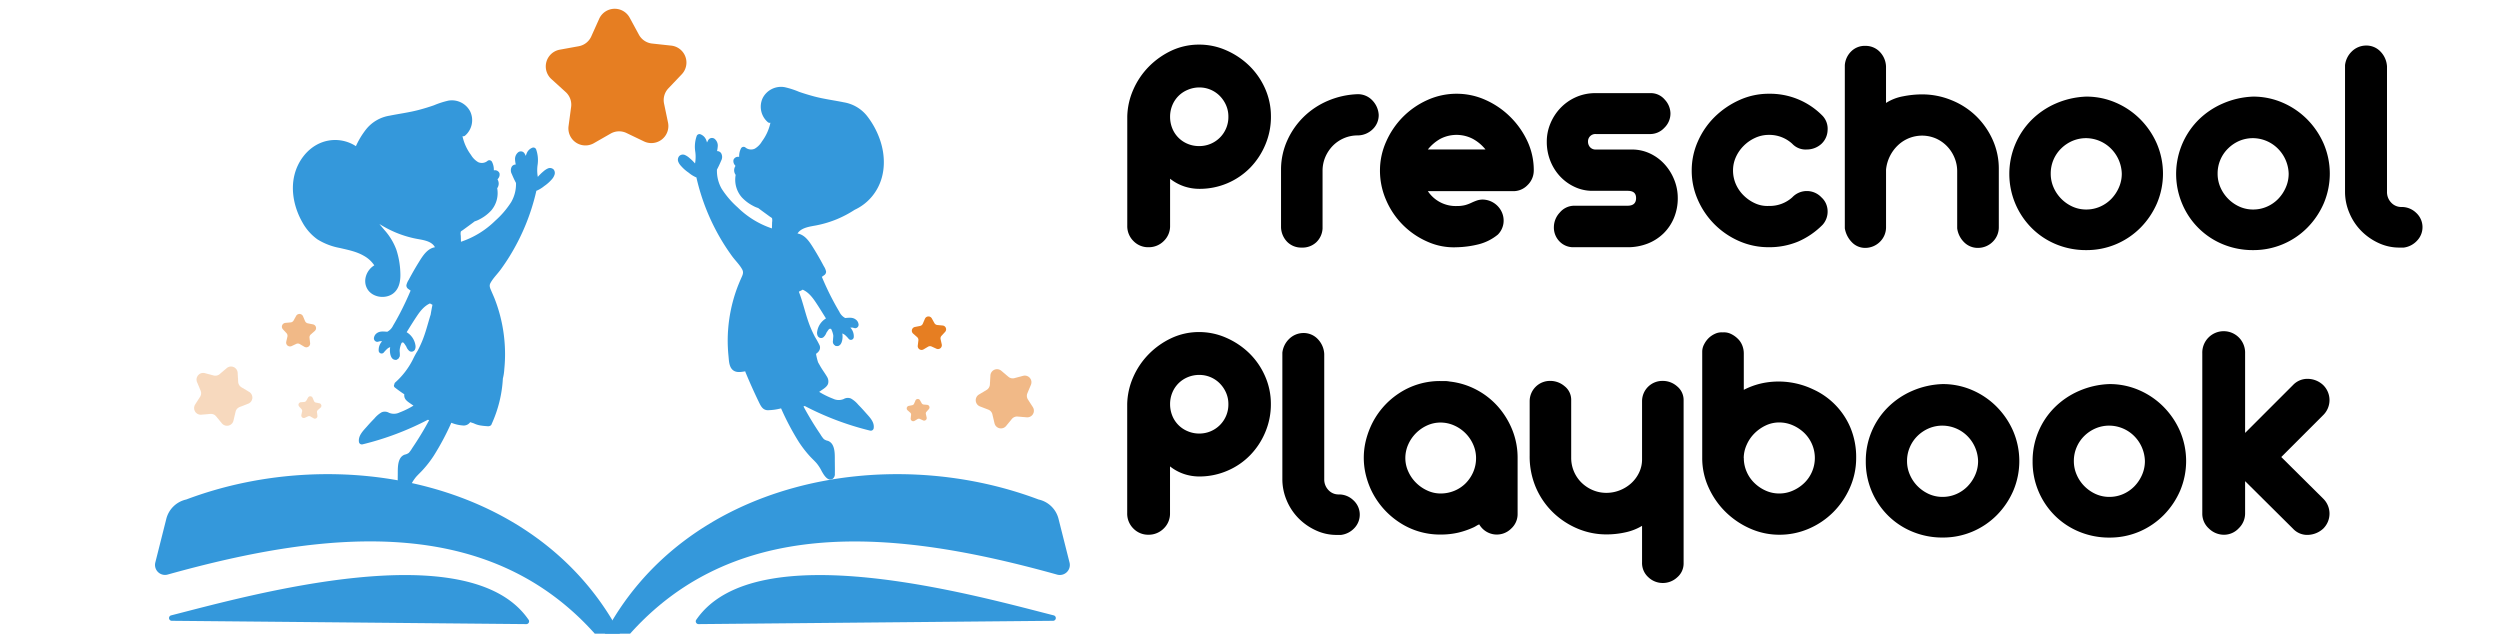 <svg id="Layer_1" data-name="Layer 1" xmlns="http://www.w3.org/2000/svg" viewBox="0 0 1070.35 271.31"><defs><style>.cls-1{fill:#96c352;}.cls-2{fill:#3498db;}.cls-3,.cls-5{fill:#e67e22;}.cls-4,.cls-5{opacity:0.54;}</style></defs><path d="M513.42,19.1A28.45,28.45,0,0,1,525,21.54a33.22,33.22,0,0,1,9.84,6.58,31.37,31.37,0,0,1,6.79,9.78,29.26,29.26,0,0,1,2.51,12,30.47,30.47,0,0,1-2.38,12,31.62,31.62,0,0,1-6.45,9.85,30.25,30.25,0,0,1-21.86,9.1,20.65,20.65,0,0,1-6.31-1,20.08,20.08,0,0,1-6.18-3.33v20.1a8.81,8.81,0,0,1-2.71,6.58,9,9,0,0,1-6.52,2.65,8.74,8.74,0,0,1-6.45-2.65,8.91,8.91,0,0,1-2.65-6.58V49.92a30.09,30.09,0,0,1,2.58-11.54,32.72,32.72,0,0,1,6.65-9.85,33.79,33.79,0,0,1,9.71-6.86A27.78,27.78,0,0,1,513.42,19.1Zm0,43.44a12.4,12.4,0,0,0,12.5-12.62,12,12,0,0,0-1-4.89,13.22,13.22,0,0,0-2.72-4,12.28,12.28,0,0,0-8.76-3.59,12.52,12.52,0,0,0-4.88,1,12.07,12.07,0,0,0-4,2.64,12.2,12.2,0,0,0-2.65,4,12.79,12.79,0,0,0-.95,4.89,13.12,13.12,0,0,0,.95,5,12,12,0,0,0,6.66,6.65A12.52,12.52,0,0,0,513.42,62.54Z"/><path d="M557.28,106a8.44,8.44,0,0,1-6.11-2.38,9.33,9.33,0,0,1-2.71-6.31V72.19a30.42,30.42,0,0,1,2.78-12.29,32.93,32.93,0,0,1,7.06-10,33.59,33.59,0,0,1,10.32-6.79,35.58,35.58,0,0,1,12.56-2.78,8.44,8.44,0,0,1,6.31,2.58,9.73,9.73,0,0,1,2.79,6.24,8.31,8.31,0,0,1-2.58,6.18,9.28,9.28,0,0,1-6.39,2.65,14.72,14.72,0,0,0-5.83,1.15,15,15,0,0,0-4.76,3.19,16,16,0,0,0-3.26,4.82,15,15,0,0,0-1.22,6V97.85a8.77,8.77,0,0,1-2.65,5.84A8.65,8.65,0,0,1,557.28,106Z"/><path d="M623.68,40.14a29.9,29.9,0,0,1,12.49,2.72,35.57,35.57,0,0,1,10.52,7.26A36,36,0,0,1,654,60.58,29.37,29.37,0,0,1,656.67,73,8.67,8.67,0,0,1,654,79.25a8.38,8.38,0,0,1-6.58,2.58H611.32a14.3,14.3,0,0,0,12.36,6.38,14.16,14.16,0,0,0,3.66-.41,16.26,16.26,0,0,0,2.65-1c.77-.36,1.54-.68,2.31-.95a8,8,0,0,1,2.65-.41A9.19,9.19,0,0,1,643,90.86a8.73,8.73,0,0,1,.68,4.82,8.52,8.52,0,0,1-2.38,4.75,21.16,21.16,0,0,1-8.15,4.14,42.54,42.54,0,0,1-9.5,1.29,27.52,27.52,0,0,1-12.49-2.38,34,34,0,0,1-17.72-17.85A31.39,31.39,0,0,1,590.82,73a30.17,30.17,0,0,1,2.65-12.36,35.15,35.15,0,0,1,7.12-10.52,34.78,34.78,0,0,1,10.46-7.26A30.16,30.16,0,0,1,623.68,40.14ZM636,64a18,18,0,0,0-5.43-4.55,15.1,15.1,0,0,0-13.92,0A18.39,18.39,0,0,0,611.32,64Z"/><path d="M706.64,39.87a7.82,7.82,0,0,1,6.11,2.78,8.85,8.85,0,0,1,2.44,5.91,8.5,8.5,0,0,1-2.64,6.18,8.22,8.22,0,0,1-5.91,2.65H683.28a3.14,3.14,0,0,0-3.39,3.25,3.51,3.51,0,0,0,.88,2.38,3.15,3.15,0,0,0,2.51,1h15.35a18,18,0,0,1,7.81,1.7,19.75,19.75,0,0,1,6.24,4.61A21.81,21.81,0,0,1,716.82,77a20.74,20.74,0,0,1,1.5,7.8,21.77,21.77,0,0,1-1.63,8.49,20,20,0,0,1-4.48,6.65,20.29,20.29,0,0,1-6.79,4.35,23.45,23.45,0,0,1-8.69,1.56h-23a8.14,8.14,0,0,1-6-2.44,8.48,8.48,0,0,1-2.45-6.25A9.17,9.17,0,0,1,667.81,91a8.1,8.1,0,0,1,6-2.92h23c2.44,0,3.66-1.08,3.66-3.26s-1.22-3.12-3.66-3.12H681.79a17.65,17.65,0,0,1-7.67-1.7,20.08,20.08,0,0,1-6.25-4.55,21,21,0,0,1-4.14-6.65,22,22,0,0,1-1.49-8.15,20,20,0,0,1,1.56-7.8,21.46,21.46,0,0,1,4.28-6.59,20.85,20.85,0,0,1,6.38-4.55,20.36,20.36,0,0,1,8-1.83Z"/><path d="M757.29,40.14a31.42,31.42,0,0,1,23.08,9.51,8.08,8.08,0,0,1,2.1,6.11,8.37,8.37,0,0,1-2.64,5.83A9.25,9.25,0,0,1,773.58,64a7.79,7.79,0,0,1-6.25-2.45,14.47,14.47,0,0,0-10-3.8,13.85,13.85,0,0,0-5.91,1.29,16.69,16.69,0,0,0-4.89,3.4,16.24,16.24,0,0,0-3.33,4.82,13.81,13.81,0,0,0-1.22,5.7,14.65,14.65,0,0,0,1.22,5.91,15.38,15.38,0,0,0,3.4,4.88,16.7,16.7,0,0,0,4.89,3.33,12.61,12.61,0,0,0,5.84,1.09,14.42,14.42,0,0,0,10-3.67,8.56,8.56,0,0,1,12.5,0,7.93,7.93,0,0,1,1.9,2.58,8.29,8.29,0,0,1,.74,3.12,8.45,8.45,0,0,1-2.1,6,33.35,33.35,0,0,1-10.46,7.2,31.87,31.87,0,0,1-12.62,2.44,31.08,31.08,0,0,1-12.77-2.65,34.09,34.09,0,0,1-17.58-17.58A30.73,30.73,0,0,1,724.29,73a30.42,30.42,0,0,1,2.65-12.49,33.71,33.71,0,0,1,7.19-10.46,36.36,36.36,0,0,1,10.53-7.19A30.16,30.16,0,0,1,757.29,40.14Z"/><path d="M798.7,19.64a8.36,8.36,0,0,1,6,2.44,9.49,9.49,0,0,1,2.78,6.38V44.08a20.28,20.28,0,0,1,7.33-2.85,41.75,41.75,0,0,1,8-.82,33,33,0,0,1,12.62,2.45A32.5,32.5,0,0,1,846,49.65a33,33,0,0,1,7.13,10.18,30,30,0,0,1,2.64,12.49V97.17a8.62,8.62,0,0,1-2.51,6.25,8.9,8.9,0,0,1-6.31,2.71,8.23,8.23,0,0,1-6-2.38,10.26,10.26,0,0,1-3-6V73.27a14.94,14.94,0,0,0-1.16-5.77,15.61,15.61,0,0,0-3.19-4.89,15.24,15.24,0,0,0-4.75-3.32,15,15,0,0,0-16.36,3,16.64,16.64,0,0,0-5,10.32V97.17a8.66,8.66,0,0,1-2.51,6.25,8.92,8.92,0,0,1-6.31,2.71,7.82,7.82,0,0,1-5.77-2.38,11.09,11.09,0,0,1-3.06-6V27.92a9.17,9.17,0,0,1,2.65-5.84A8.22,8.22,0,0,1,798.7,19.64Z"/><path d="M893.2,41.36a31.57,31.57,0,0,1,12.63,2.58A33.35,33.35,0,0,1,916.28,51a34.23,34.23,0,0,1,7.13,10.46,32.61,32.61,0,0,1,.07,25.59,34.17,34.17,0,0,1-7,10.39,32.59,32.59,0,0,1-10.39,7.06,32.2,32.2,0,0,1-12.9,2.58,33.32,33.32,0,0,1-12.76-2.44A32,32,0,0,1,870,97.78a32.81,32.81,0,0,1-.2-46.44,33.85,33.85,0,0,1,10.45-7.06A35.77,35.77,0,0,1,893.2,41.36Zm0,17.79a15,15,0,0,0-5.84,1.15,15.67,15.67,0,0,0-4.82,3.2A14.93,14.93,0,0,0,878,74.36a14.56,14.56,0,0,0,1.22,5.9,16.07,16.07,0,0,0,8.15,8.22,14.15,14.15,0,0,0,5.84,1.22,14.65,14.65,0,0,0,5.91-1.22,15.12,15.12,0,0,0,4.82-3.33,16.45,16.45,0,0,0,3.25-4.89,14.41,14.41,0,0,0,1.23-5.9,15.75,15.75,0,0,0-4.48-10.59A15.24,15.24,0,0,0,893.2,59.15Z"/><path d="M964.62,41.36a31.57,31.57,0,0,1,12.63,2.58A33.47,33.47,0,0,1,987.7,51a34.41,34.41,0,0,1,7.13,10.46,32.61,32.61,0,0,1,.07,25.59,34,34,0,0,1-7,10.39,32.36,32.36,0,0,1-23.28,9.64,33.41,33.41,0,0,1-12.77-2.44,32.09,32.09,0,0,1-17.51-17.25,32.78,32.78,0,0,1,6.86-36,33.85,33.85,0,0,1,10.45-7.06A35.77,35.77,0,0,1,964.62,41.36Zm0,17.79a15,15,0,0,0-5.84,1.15A15.67,15.67,0,0,0,954,63.5a14.93,14.93,0,0,0-4.55,10.86,14.56,14.56,0,0,0,1.22,5.9,16.07,16.07,0,0,0,8.15,8.22,14.15,14.15,0,0,0,5.84,1.22,14.56,14.56,0,0,0,5.9-1.22,15.05,15.05,0,0,0,4.83-3.33,16.45,16.45,0,0,0,3.25-4.89,14.41,14.41,0,0,0,1.23-5.9,15.75,15.75,0,0,0-4.48-10.59A15.24,15.24,0,0,0,964.62,59.15Z"/><path d="M1013,19.5a8.27,8.27,0,0,1,6.18,2.58,9.88,9.88,0,0,1,2.79,6.38V82.1a6.49,6.49,0,0,0,1.76,4.61,5.85,5.85,0,0,0,4.48,1.91,8.83,8.83,0,0,1,6.18,2.44,8.31,8.31,0,0,1,.54,11.88,9.38,9.38,0,0,1-5.77,3.06h-1.9a20.9,20.9,0,0,1-9-2,25.21,25.21,0,0,1-7.4-5.23,24.07,24.07,0,0,1-5-7.61A23,23,0,0,1,1004,82.1V27.92a9.67,9.67,0,0,1,2.85-5.84A8.78,8.78,0,0,1,1013,19.5Z"/><path d="M513.42,142.17A28.46,28.46,0,0,1,525,144.62a33.22,33.22,0,0,1,9.84,6.58A31.14,31.14,0,0,1,541.6,161a29.21,29.21,0,0,1,2.51,12,30.48,30.48,0,0,1-2.38,12,31.46,31.46,0,0,1-6.45,9.84,29.84,29.84,0,0,1-9.7,6.66A30.22,30.22,0,0,1,513.42,204a20.65,20.65,0,0,1-6.31-1,19.84,19.84,0,0,1-6.18-3.32V219.7a8.83,8.83,0,0,1-2.71,6.59,9.06,9.06,0,0,1-6.52,2.65,8.78,8.78,0,0,1-6.45-2.65,8.93,8.93,0,0,1-2.65-6.59V173a30.18,30.18,0,0,1,2.58-11.54,32.68,32.68,0,0,1,6.65-9.84,33.6,33.6,0,0,1,9.71-6.86A27.64,27.64,0,0,1,513.42,142.17Zm0,43.45A12.41,12.41,0,0,0,525.92,173a12,12,0,0,0-1-4.88,13.1,13.1,0,0,0-2.72-4,12.23,12.23,0,0,0-8.76-3.6,12.71,12.71,0,0,0-4.88.95,12.25,12.25,0,0,0-4,2.65,12.09,12.09,0,0,0-2.65,4,12.78,12.78,0,0,0-.95,4.88,13.14,13.14,0,0,0,.95,5,12,12,0,0,0,6.66,6.65A12.52,12.52,0,0,0,513.42,185.62Z"/><path d="M558,142.58a8.3,8.3,0,0,1,6.18,2.58,9.87,9.87,0,0,1,2.78,6.38v53.63a6.53,6.53,0,0,0,1.77,4.62,5.83,5.83,0,0,0,4.48,1.9,8.84,8.84,0,0,1,6.18,2.45,8.31,8.31,0,0,1,.54,11.88,9.42,9.42,0,0,1-5.77,3h-1.9a20.75,20.75,0,0,1-9-2,25,25,0,0,1-7.4-5.22,24.21,24.21,0,0,1-5-7.61,23.19,23.19,0,0,1-1.83-9.1V151a9.67,9.67,0,0,1,2.85-5.84A8.78,8.78,0,0,1,558,142.58Z"/><path d="M620.69,163.35a31.8,31.8,0,0,1,11.47,3.53,32.36,32.36,0,0,1,9.24,7.27,34.44,34.44,0,0,1,6.11,10,31.88,31.88,0,0,1,2.24,11.88v24a8.32,8.32,0,0,1-2.72,6.25,8.69,8.69,0,0,1-13.71-1.77,7.71,7.71,0,0,0-1.22.61c-.37.23-.73.43-1.09.61a35.68,35.68,0,0,1-6.65,2.31,33.4,33.4,0,0,1-7.47.82,31.45,31.45,0,0,1-18.2-5.5,33.91,33.91,0,0,1-11.94-14.19,36.13,36.13,0,0,1-2.11-6.38,31.11,31.11,0,0,1,0-13.58,36.13,36.13,0,0,1,2.11-6.38,33.21,33.21,0,0,1,11.94-14.26,31.68,31.68,0,0,1,18.2-5.43h2A12.92,12.92,0,0,1,620.69,163.35Zm-3.94,47.93a15.29,15.29,0,0,0,5.91-1.15,14.75,14.75,0,0,0,4.82-3.19,15.65,15.65,0,0,0,3.26-4.82,14.92,14.92,0,0,0,1.22-6,14.27,14.27,0,0,0-1.22-5.77,15.87,15.87,0,0,0-8.22-8.22,14.27,14.27,0,0,0-5.77-1.22,13.81,13.81,0,0,0-5.7,1.22,16.24,16.24,0,0,0-4.82,3.33,15.94,15.94,0,0,0-3.33,4.89,14.27,14.27,0,0,0-1.22,5.77A13.84,13.84,0,0,0,603,202a15.74,15.74,0,0,0,3.4,4.82,16.47,16.47,0,0,0,4.82,3.26A13.32,13.32,0,0,0,616.75,211.28Z"/><path d="M663.73,163.08a9.42,9.42,0,0,1,6.18,2.31,7.38,7.38,0,0,1,2.78,6v24.58A14.86,14.86,0,0,0,677,206.53a15.48,15.48,0,0,0,4.82,3.26,14.75,14.75,0,0,0,6,1.22,15.51,15.51,0,0,0,5.64-1.08,16,16,0,0,0,4.89-3,14.8,14.8,0,0,0,3.39-4.55,13,13,0,0,0,1.29-5.77V171.77a8.69,8.69,0,0,1,8.83-8.69,9.22,9.22,0,0,1,6.24,2.38,7.52,7.52,0,0,1,2.72,5.9v69.8a7.74,7.74,0,0,1-2.72,6,9,9,0,0,1-6.24,2.44,8.88,8.88,0,0,1-6.11-2.44,8.16,8.16,0,0,1-2.72-6.38V225.13a23.18,23.18,0,0,1-7.13,2.79,37.31,37.31,0,0,1-8.08.88,31.57,31.57,0,0,1-12.63-2.58,34.08,34.08,0,0,1-10.52-7.06,33,33,0,0,1-7.19-10.66A33.85,33.85,0,0,1,654.91,195V171.77a8.69,8.69,0,0,1,8.82-8.69Z"/><path d="M737.6,142.31a6.74,6.74,0,0,1,3.39.61,10.57,10.57,0,0,1,2.92,2,8.07,8.07,0,0,1,2,2.92,9.27,9.27,0,0,1,.68,3.46v15.61a31.42,31.42,0,0,1,9.84-3.19,34.37,34.37,0,0,1,19.89,3,31.35,31.35,0,0,1,16,16.57,32.79,32.79,0,0,1,2.38,12.83A31.23,31.23,0,0,1,792,208.84a34.41,34.41,0,0,1-7.13,10.46,33.4,33.4,0,0,1-10.46,7.06,31.49,31.49,0,0,1-12.62,2.58,30.63,30.63,0,0,1-12.5-2.65,35.18,35.18,0,0,1-10.52-7.13,34.66,34.66,0,0,1-7.26-10.46,30.15,30.15,0,0,1-2.72-12.62V150.59a6.73,6.73,0,0,1,.82-3.19,10.23,10.23,0,0,1,2-2.72,9.7,9.7,0,0,1,2.79-1.83A6.55,6.55,0,0,1,737.6,142.31Zm9,53.77a14.56,14.56,0,0,0,1.22,5.9,14.9,14.9,0,0,0,3.33,4.82,16.6,16.6,0,0,0,4.82,3.26,14,14,0,0,0,5.84,1.22,14.14,14.14,0,0,0,5.77-1.22,16.54,16.54,0,0,0,4.89-3.26,14.87,14.87,0,0,0,3.32-4.82,14.9,14.9,0,0,0,0-11.81,15.09,15.09,0,0,0-3.32-4.82,16.73,16.73,0,0,0-4.89-3.26,14.3,14.3,0,0,0-5.77-1.22,13.41,13.41,0,0,0-5.84,1.29,17.21,17.21,0,0,0-4.82,3.39,16,16,0,0,0-3.33,4.89A14,14,0,0,0,746.56,196.08Z"/><path d="M831.69,164.44A31.5,31.5,0,0,1,844.32,167a33.19,33.19,0,0,1,10.45,7.06,34.11,34.11,0,0,1,7.13,10.46,32.61,32.61,0,0,1,.07,25.59,34.17,34.17,0,0,1-7,10.39,32.64,32.64,0,0,1-10.39,7.06,32.17,32.17,0,0,1-12.9,2.58,33.33,33.33,0,0,1-12.76-2.45,32,32,0,0,1-10.46-6.85,32.41,32.41,0,0,1-9.64-23.43,32.23,32.23,0,0,1,9.44-23,33.79,33.79,0,0,1,10.45-7.06A35.41,35.41,0,0,1,831.69,164.44Zm0,17.79a14.77,14.77,0,0,0-5.84,1.15,15.76,15.76,0,0,0-4.82,3.19,15.09,15.09,0,0,0-3.32,4.82,14.79,14.79,0,0,0-1.23,6,14.42,14.42,0,0,0,1.23,5.91,15.74,15.74,0,0,0,3.32,4.89,16.37,16.37,0,0,0,4.82,3.33,14.15,14.15,0,0,0,5.84,1.22,14.65,14.65,0,0,0,5.91-1.22,15.28,15.28,0,0,0,4.82-3.33,16.47,16.47,0,0,0,3.26-4.89,14.58,14.58,0,0,0,1.22-5.91,15.72,15.72,0,0,0-4.48-10.59A15.25,15.25,0,0,0,831.69,182.23Z"/><path d="M903.11,164.44A31.53,31.53,0,0,1,915.74,167a33.19,33.19,0,0,1,10.45,7.06,34.11,34.11,0,0,1,7.13,10.46,32.61,32.61,0,0,1,.07,25.59,34.17,34.17,0,0,1-7,10.39A32.75,32.75,0,0,1,916,227.58a32.17,32.17,0,0,1-12.9,2.58,33.33,33.33,0,0,1-12.76-2.45,32,32,0,0,1-10.46-6.85,32.41,32.41,0,0,1-9.64-23.43,32.23,32.23,0,0,1,9.44-23,33.79,33.79,0,0,1,10.45-7.06A35.36,35.36,0,0,1,903.11,164.44Zm0,17.79a14.77,14.77,0,0,0-5.84,1.15,15.64,15.64,0,0,0-4.82,3.19,15.09,15.09,0,0,0-3.32,4.82,14.79,14.79,0,0,0-1.23,6,14.42,14.42,0,0,0,1.23,5.91,15.74,15.74,0,0,0,3.32,4.89,16.24,16.24,0,0,0,4.82,3.33,14.15,14.15,0,0,0,5.84,1.22,14.65,14.65,0,0,0,5.91-1.22,15.28,15.28,0,0,0,4.82-3.33,16.47,16.47,0,0,0,3.26-4.89,14.58,14.58,0,0,0,1.22-5.91,15.72,15.72,0,0,0-4.48-10.59A15.25,15.25,0,0,0,903.11,182.23Z"/><path d="M994.63,213.46a9,9,0,0,1,0,12.9,10.1,10.1,0,0,1-6.39,2.64,8.24,8.24,0,0,1-6.51-2.64L961.22,206v13.85a8.79,8.79,0,0,1-2.71,6.31,8.63,8.63,0,0,1-6.38,2.79,9.2,9.2,0,0,1-6.39-2.65,8.49,8.49,0,0,1-2.85-6.45V151.27a9.17,9.17,0,1,1,18.33,0v34.08l20.51-20.5a8.47,8.47,0,0,1,6.38-2.65,9.78,9.78,0,0,1,6.52,2.65,9,9,0,0,1,0,12.9L976.7,195.67Z"/><path class="cls-1" d="M339.06,124.05v1.87a1.56,1.56,0,0,0,.44,1.06,1.14,1.14,0,0,0,.48.31,1.15,1.15,0,0,0,.58.13,1.5,1.5,0,0,0,1.5-1.5v-1.87a1.58,1.58,0,0,0-.44-1.06,1.17,1.17,0,0,0-.48-.31,1.27,1.27,0,0,0-.58-.13,1.54,1.54,0,0,0-1.06.44,1.58,1.58,0,0,0-.44,1.06Z"/><path class="cls-2" d="M258.2,272.79c34.44-67.3,121.24-83.54,186.47-58.93a11.28,11.28,0,0,1,8.53,8.29l4.71,18.7a4.28,4.28,0,0,1-5.25,5.18c-68.2-19-142.25-27.91-189,32.64C260.17,279.27,256.76,276.35,258.2,272.79Z"/><path class="cls-2" d="M299.08,267.21a1.19,1.19,0,0,1-.88-2c25.54-36.88,119.69-10.19,152.92-1.75a1.18,1.18,0,0,1-.29,2.33Z"/><path class="cls-2" d="M266.21,272.79C231.77,205.49,145,189.25,79.73,213.86a11.31,11.31,0,0,0-8.53,8.29l-4.71,18.7A4.28,4.28,0,0,0,71.75,246c68.2-19,142.25-27.91,189,32.64C264.24,279.27,267.64,276.35,266.21,272.79Z"/><path class="cls-2" d="M225.33,267.21a1.19,1.19,0,0,0,.88-2C200.67,228.33,106.52,255,73.29,263.46a1.18,1.18,0,0,0,.29,2.33Z"/><path class="cls-2" d="M349.75,96.44a46.11,46.11,0,0,0,8.62-2.62,47.22,47.22,0,0,0,7.55-4A21.22,21.22,0,0,0,375.48,81c3.74-6.55,3.65-14.56,1.14-21.53a35.11,35.11,0,0,0-5.55-10,16.07,16.07,0,0,0-9.82-5.67c-4.19-.86-8.4-1.39-12.55-2.48-2.21-.59-4.4-1.25-6.57-2a35.82,35.82,0,0,0-6.21-2A8.82,8.82,0,0,0,326.53,42a8.73,8.73,0,0,0,2.17,10.27,1.21,1.21,0,0,0,1.15.28,20.62,20.62,0,0,1-3.63,8,8.74,8.74,0,0,1-3.06,3.1,3.8,3.8,0,0,1-3.92-.43,1.26,1.26,0,0,0-1.95.25,7.36,7.36,0,0,0-.83,3.66l-.35,0a2.08,2.08,0,0,0-2.07,1.3,2.65,2.65,0,0,0,.52,2.18,3.57,3.57,0,0,0,.34.43,3.31,3.31,0,0,0,.07,3.84,11.46,11.46,0,0,0,2.55,9.52,17.56,17.56,0,0,0,4.79,3.67,11.37,11.37,0,0,0,2.32,1l.25.2c1.58,1.2,3.2,2.35,4.81,3.53.25.18.74.4.87.7a5.09,5.09,0,0,1,0,1.74c0,.85-.05,1.7-.07,2.55a38.15,38.15,0,0,1-14.67-9,38.18,38.18,0,0,1-6.86-8,15.47,15.47,0,0,1-2-8.19,39.92,39.92,0,0,0,1.79-3.8,3.28,3.28,0,0,0,0-3.2A2,2,0,0,0,307,64.7a15.45,15.45,0,0,0,.32-2.31,3.77,3.77,0,0,0-1.15-2.75,1.86,1.86,0,0,0-3,.44c-.17.3-.32.62-.48.92a6.33,6.33,0,0,0-.32-1,4.25,4.25,0,0,0-2.59-2.55,1.27,1.27,0,0,0-1.53.87,13.79,13.79,0,0,0-.59,6.54,15.71,15.71,0,0,1-.09,5.12,20.15,20.15,0,0,0-2.33-2.29,7.84,7.84,0,0,0-2-1.33,2.19,2.19,0,0,0-2.45.48,2.39,2.39,0,0,0-.42,2.33A5.47,5.47,0,0,0,291.53,71a16.63,16.63,0,0,0,3.26,2.89A13.26,13.26,0,0,0,298.21,76a1.48,1.48,0,0,0,0,.19,91.88,91.88,0,0,0,11.17,27.43q1.92,3.14,4.09,6.11c1.36,1.85,3.21,3.62,4.3,5.64.66,1.23.26,2.2-.28,3.38s-1,2.3-1.48,3.48a64,64,0,0,0-2.35,7.26,65.66,65.66,0,0,0-2.09,15.21,64.91,64.91,0,0,0,.32,7.63c.2,1.93.19,4.51,1.7,5.95s3.66,1,5.49.69a1.16,1.16,0,0,0,.09.39q2.66,6.42,5.69,12.69c.83,1.69,1.61,3.46,3.75,3.58a23.45,23.45,0,0,0,5.81-.8,1.36,1.36,0,0,0,.09.23A112.67,112.67,0,0,0,342,189.2a48.34,48.34,0,0,0,4.77,6.17c.92,1,1.92,1.9,2.81,2.91a17.24,17.24,0,0,1,2.15,3.31c.79,1.42,2.51,4.56,4.6,3.53a2.49,2.49,0,0,0,1.1-2.39c.06-1.55,0-3.1,0-4.65-.06-2.36.22-5.49-1-7.64a3.7,3.7,0,0,0-2-1.71,4.08,4.08,0,0,1-1.73-.76,12.3,12.3,0,0,1-1.49-2.08A132.38,132.38,0,0,1,344,174a1.48,1.48,0,0,0,.42-.14l.08-.06a124.13,124.13,0,0,0,28,10.56,1.26,1.26,0,0,0,1.53-.87c.54-2.8-1.79-4.95-3.48-6.88q-1.5-1.72-3.1-3.34a11.47,11.47,0,0,0-3.13-2.65,3.51,3.51,0,0,0-3.12.23,5.5,5.5,0,0,1-4.49-.13,35.52,35.52,0,0,1-6-2.95c.21-.14.42-.27.62-.42,1.12-.8,2.9-1.77,3.24-3.22a3.76,3.76,0,0,0-.47-2.78c-.84-1.45-1.87-2.81-2.73-4.26q-.57-1-1.11-1.95a25.23,25.23,0,0,1-.89-3.65c1.24-.83,2.1-2.06,1.55-3.6a35.89,35.89,0,0,0-2-3.64c-.65-1.25-1.26-2.53-1.81-3.83-2.13-5.05-3.1-10.48-5.11-15.56a11.65,11.65,0,0,0,1.65-.84c2.36,1,4.08,3.15,5.49,5.24,1.56,2.31,3,4.7,4.49,7.08a7.88,7.88,0,0,0-3.74,5.49,3.08,3.08,0,0,0,.23,2.05,1.65,1.65,0,0,0,2.35.56,4.66,4.66,0,0,0,1.25-1.72c.05-.1.08-.2.12-.3l.68-1,.18-.26c-.17.23.11-.11.14-.15l.17-.15.13-.09.14,0,.13,0h.33l.38.09h0l0,0,.29.16.06,0,0,0,.21.21.07.09,0,.06c.06.08.11.17.16.25l.1.2c0,.06.09.23.1.25l.05.2c0,.06,0,.12,0,.18a5.6,5.6,0,0,1-.11,1.12,17.72,17.72,0,0,0-.47,2.6,1.9,1.9,0,0,0,1.91,2c1.92-.14,2.29-2.87,2.24-4.37a8.83,8.83,0,0,0-.11-1l.12,0,.11.05c.14.07.28.13.41.21l.44.29,0,0s0,0,0,0l.2.17a15.5,15.5,0,0,1,1.52,1.62,1.23,1.23,0,0,0,1.36.26,1.28,1.28,0,0,0,.76-1.14,5.39,5.39,0,0,0-1.47-4h.08a5,5,0,0,1,.95,0,8.45,8.45,0,0,0,1,.26,1.51,1.51,0,0,0,1.42-2,2.83,2.83,0,0,0-1.15-1.73c-1.28-1-2.83-.77-4.33-.66h-.2a5.73,5.73,0,0,1-2.49-2.67c-1-1.67-1.95-3.38-2.86-5.11-1.69-3.2-3.23-6.49-4.62-9.83.31-.22.61-.43.91-.66a1.79,1.79,0,0,0,.9-1.64,6.94,6.94,0,0,0-1-2.31c-.46-.87-.93-1.74-1.41-2.6q-1.44-2.58-3-5.09c-1.64-2.65-3.61-5.75-6.83-6.26C343.13,97.31,347,97,349.75,96.44Z"/><path class="cls-2" d="M355.78,140.72a9.64,9.64,0,0,1,1,3c.21,1.41-.49,3.27,1,4.22,2.69,1.7,1.23-7.73,1.23-7.73s-1-1.1-1.59-.91a5.9,5.9,0,0,0-1.35.71"/><path class="cls-2" d="M237.05,72.59a2.21,2.21,0,0,0-2.46-.48,7.78,7.78,0,0,0-2,1.33,20.15,20.15,0,0,0-2.33,2.29,15.76,15.76,0,0,1-.09-5.13,13.89,13.89,0,0,0-.59-6.53,1.27,1.27,0,0,0-1.53-.87,4.25,4.25,0,0,0-2.59,2.55,7.14,7.14,0,0,0-.33,1c-.15-.31-.3-.62-.48-.92a1.85,1.85,0,0,0-3-.44,3.73,3.73,0,0,0-1.15,2.74,14,14,0,0,0,.32,2.31,2,2,0,0,0-1.69.87,3.3,3.3,0,0,0,0,3.21,39.92,39.92,0,0,0,1.79,3.8,15.39,15.39,0,0,1-2.05,8.19,37.83,37.83,0,0,1-6.85,8,38.06,38.06,0,0,1-14.67,9c0-.85-.05-1.71-.07-2.56a4.85,4.85,0,0,1,0-1.74c.13-.29.62-.51.87-.69,1.6-1.18,3.22-2.33,4.8-3.53l.26-.21a11.56,11.56,0,0,0,2.32-1,17.4,17.4,0,0,0,4.79-3.68,11.44,11.44,0,0,0,2.55-9.51,3.47,3.47,0,0,0,.65-2A3.56,3.56,0,0,0,213,76.8c.12-.14.23-.28.34-.43a2.66,2.66,0,0,0,.52-2.18,2.07,2.07,0,0,0-2.08-1.3l-.35,0a7.33,7.33,0,0,0-.82-3.66,1.27,1.27,0,0,0-2-.25,3.79,3.79,0,0,1-3.91.43,8.74,8.74,0,0,1-3.06-3.1,20.62,20.62,0,0,1-3.63-8,1.21,1.21,0,0,0,1.15-.28,8.73,8.73,0,0,0,2.17-10.27A8.83,8.83,0,0,0,192,43.08a36.84,36.84,0,0,0-6.22,2q-3.24,1.13-6.56,2c-4.15,1.09-8.36,1.62-12.55,2.47a16.13,16.13,0,0,0-9.82,5.68,34.46,34.46,0,0,0-4.47,7.35A16.29,16.29,0,0,0,137,61.29c-5.57,2.41-9.52,7.82-10.94,13.64-1.69,6.89,0,14.35,3.5,20.42a21.9,21.9,0,0,0,6.4,7.17,27.6,27.6,0,0,0,9.5,3.64c3.54.83,7.17,1.52,10.35,3.38a12.76,12.76,0,0,1,4.44,4.07c-3.24,1.93-5,6.35-3.1,9.88,2.24,4.22,8.83,4.84,12,1.42,2.07-2.21,2.39-5.42,2.25-8.3a35.19,35.19,0,0,0-1.73-9.77,26.5,26.5,0,0,0-5.07-8.35c-.73-.87-1.46-1.72-2.16-2.59a47.67,47.67,0,0,0,7.09,3.69,45.35,45.35,0,0,0,8.62,2.61c2.73.54,6.62.88,8.07,3.66-3.21.51-5.19,3.61-6.82,6.26q-1.56,2.5-3,5.09c-.48.86-.95,1.72-1.41,2.59a7,7,0,0,0-1,2.32,1.8,1.8,0,0,0,.9,1.64c.29.23.6.44.91.65q-2.1,5-4.63,9.84c-.91,1.73-1.85,3.44-2.85,5.11a5.75,5.75,0,0,1-2.49,2.66h-.2c-1.5-.1-3.06-.31-4.33.66a2.88,2.88,0,0,0-1.15,1.74,1.5,1.5,0,0,0,1.42,1.94,8.57,8.57,0,0,0,1-.25,4.32,4.32,0,0,1,.95,0h.08a5.39,5.39,0,0,0-1.47,4,1.26,1.26,0,0,0,.76,1.14,1.23,1.23,0,0,0,1.36-.26,16.67,16.67,0,0,1,1.52-1.63l.2-.17h0l0,0c.14-.1.28-.2.43-.29l.42-.21.11,0,.12,0a8.6,8.6,0,0,0-.11,1c-.05,1.49.31,4.22,2.23,4.37a1.89,1.89,0,0,0,1.91-2,16.47,16.47,0,0,0-.46-2.6,5.6,5.6,0,0,1-.11-1.12v-.18l.06-.2a2.3,2.3,0,0,0,.09-.25l.11-.2.15-.26s0,0,0-.06a.6.6,0,0,0,.08-.08,2.08,2.08,0,0,1,.21-.21l0,0,.06,0,.29-.17h.06l.37-.1h.34l.13,0,.14,0,.13.08.17.16a1.66,1.66,0,0,0,.19.22l.13.18.67,1c.05.1.08.2.13.29a4.61,4.61,0,0,0,1.25,1.73,1.65,1.65,0,0,0,2.35-.56,3.15,3.15,0,0,0,.23-2,7.9,7.9,0,0,0-3.75-5.5c1.48-2.37,2.94-4.76,4.5-7.07,1.41-2.1,3.13-4.21,5.49-5.25.35.21.7.4,1.06.58-.28,1.39-.54,2.79-.77,4.19-1.22,3.89-2.16,7.87-3.75,11.63-.55,1.31-1.16,2.59-1.81,3.84a34,34,0,0,0-2,3.64v0a32.84,32.84,0,0,1-7.66,10,.88.88,0,0,0-.28.7,1,1,0,0,0,.06,1.32q2,1.58,4.16,3a3.07,3.07,0,0,0,.07,1.21c.33,1.45,2.12,2.42,3.23,3.22.21.15.42.27.63.42a35.24,35.24,0,0,1-6,2.95,5.46,5.46,0,0,1-4.49.12,3.55,3.55,0,0,0-3.11-.23,11.39,11.39,0,0,0-3.13,2.66q-1.6,1.62-3.1,3.33c-1.7,1.94-4,4.09-3.49,6.88a1.26,1.26,0,0,0,1.53.87,123.7,123.7,0,0,0,28-10.55l.08.06a1.39,1.39,0,0,0,.42.14,132.38,132.38,0,0,1-7.22,11.91,13.16,13.16,0,0,1-1.49,2.08,4.25,4.25,0,0,1-1.74.76,3.64,3.64,0,0,0-2,1.71c-1.21,2.15-.93,5.28-1,7.64,0,1.55-.07,3.1,0,4.65a2.47,2.47,0,0,0,1.1,2.39c2.09,1,3.8-2.11,4.59-3.54a17.93,17.93,0,0,1,2.16-3.31c.89-1,1.89-1.92,2.8-2.91a46.2,46.2,0,0,0,4.78-6.17A110.88,110.88,0,0,0,193.23,181a16.25,16.25,0,0,0,5,1.17,3.34,3.34,0,0,0,3-1.32.41.41,0,0,0,.07-.11l1.5.49a10.37,10.37,0,0,0,3.4,1c.81.12,1.63.19,2.44.24a2,2,0,0,0,1.45-.31,1.24,1.24,0,0,0,.43-.67,53.79,53.79,0,0,0,4.78-19.44,20.09,20.09,0,0,0,.61-4,62.89,62.89,0,0,0,.31-7.64,65.57,65.57,0,0,0-2.08-15.2,64.14,64.14,0,0,0-2.35-7.27c-.46-1.17-1-2.33-1.48-3.47s-1-2.15-.28-3.38c1.09-2,2.94-3.79,4.3-5.65s2.81-4,4.09-6.11a92.09,92.09,0,0,0,11.17-27.42,1.48,1.48,0,0,0,0-.19,13.54,13.54,0,0,0,3.42-2.06,16.92,16.92,0,0,0,3.26-2.89,5.57,5.57,0,0,0,1.12-1.89A2.37,2.37,0,0,0,237.05,72.59Z"/><path class="cls-2" d="M172.1,146.48a9.77,9.77,0,0,0-.95,3.05c-.21,1.41.49,3.27-1,4.21-2.68,1.71-1.22-7.72-1.22-7.72s1-1.1,1.58-.92a5.94,5.94,0,0,1,1.35.72"/><path class="cls-3" d="M256.53,8.06l-3.39,7.55a7.31,7.31,0,0,1-5.35,4.18l-8.13,1.48a7.29,7.29,0,0,0-3.59,12.58l6.12,5.56a7.29,7.29,0,0,1,2.33,6.38L243.42,54a7.29,7.29,0,0,0,10.85,7.3l7.18-4.11a7.29,7.29,0,0,1,6.78-.24l7.46,3.58A7.29,7.29,0,0,0,286,52.45l-1.69-8.1a7.3,7.3,0,0,1,1.86-6.53l5.71-6a7.3,7.3,0,0,0-4.49-12.29l-8.22-.89a7.3,7.3,0,0,1-5.63-3.79L269.6,7.59A7.29,7.29,0,0,0,256.53,8.06Z"/><g class="cls-4"><path class="cls-3" d="M126.81,135.2l-1.1,2a1.63,1.63,0,0,1-1.28.83l-2.25.21a1.64,1.64,0,0,0-1.05,2.75l1.53,1.66a1.64,1.64,0,0,1,.39,1.47l-.5,2.2a1.65,1.65,0,0,0,2.29,1.86l2-.95a1.67,1.67,0,0,1,1.52.08l1.94,1.16a1.64,1.64,0,0,0,2.47-1.61l-.26-2.23a1.64,1.64,0,0,1,.55-1.43l1.69-1.49a1.63,1.63,0,0,0-.76-2.84l-2.21-.44a1.67,1.67,0,0,1-1.19-1l-.88-2.07A1.65,1.65,0,0,0,126.81,135.2Z"/><path class="cls-5" d="M84.38,163.66l1.51,3.6a2.82,2.82,0,0,1-.23,2.63l-2.11,3.29a2.85,2.85,0,0,0,2.63,4.37l3.89-.33a2.84,2.84,0,0,1,2.43,1l2.47,3a2.85,2.85,0,0,0,5-1.15l.89-3.8a2.87,2.87,0,0,1,1.74-2l3.63-1.41a2.84,2.84,0,0,0,.45-5.08l-3.34-2a2.85,2.85,0,0,1-1.36-2.27l-.23-3.9a2.84,2.84,0,0,0-4.69-2l-3,2.55a2.88,2.88,0,0,1-2.58.6l-3.77-1A2.85,2.85,0,0,0,84.38,163.66Z"/><path class="cls-5" d="M131.88,170.21l-.73,1.31a1.14,1.14,0,0,1-.86.56l-1.5.13a1.1,1.1,0,0,0-.71,1.84l1,1.11a1.07,1.07,0,0,1,.27,1l-.33,1.47a1.09,1.09,0,0,0,1.52,1.24l1.37-.63a1.09,1.09,0,0,1,1,.06l1.3.77A1.1,1.1,0,0,0,135.9,178l-.18-1.5a1.09,1.09,0,0,1,.37-.95l1.13-1a1.09,1.09,0,0,0-.51-1.9l-1.47-.29a1.1,1.1,0,0,1-.8-.65l-.59-1.38A1.1,1.1,0,0,0,131.88,170.21Z"/></g><path class="cls-3" d="M398.94,136.32l1.11,2a1.61,1.61,0,0,0,1.28.83l2.24.21a1.64,1.64,0,0,1,1.06,2.75l-1.53,1.66a1.62,1.62,0,0,0-.39,1.47l.49,2.2a1.64,1.64,0,0,1-2.28,1.86l-2.05-.94a1.63,1.63,0,0,0-1.53.08l-1.94,1.15a1.64,1.64,0,0,1-2.47-1.6l.27-2.24a1.68,1.68,0,0,0-.55-1.43l-1.7-1.49a1.64,1.64,0,0,1,.76-2.84l2.21-.44a1.65,1.65,0,0,0,1.19-1l.89-2.07A1.64,1.64,0,0,1,398.94,136.32Z"/><path class="cls-5" d="M441.37,164.78l-1.51,3.6a2.87,2.87,0,0,0,.23,2.64l2.11,3.28a2.84,2.84,0,0,1-2.62,4.37l-3.89-.33a2.87,2.87,0,0,0-2.44,1l-2.47,3a2.84,2.84,0,0,1-5-1.15l-.9-3.8a2.84,2.84,0,0,0-1.73-2L419.55,174a2.85,2.85,0,0,1-.44-5.08l3.34-2a2.9,2.9,0,0,0,1.36-2.27l.22-3.89a2.84,2.84,0,0,1,4.69-2l3,2.54a2.84,2.84,0,0,0,2.58.6l3.77-1A2.84,2.84,0,0,1,441.37,164.78Z"/><path class="cls-5" d="M393.87,171.33l.74,1.31a1.12,1.12,0,0,0,.86.56l1.5.13a1.1,1.1,0,0,1,.7,1.84l-1,1.11a1.09,1.09,0,0,0-.26,1l.33,1.47a1.1,1.1,0,0,1-1.53,1.24l-1.37-.63a1.09,1.09,0,0,0-1,.06l-1.29.77a1.1,1.1,0,0,1-1.65-1.07l.17-1.5a1.07,1.07,0,0,0-.36-.95l-1.14-1a1.1,1.1,0,0,1,.51-1.9l1.48-.29a1.09,1.09,0,0,0,.79-.64l.6-1.39A1.09,1.09,0,0,1,393.87,171.33Z"/></svg>